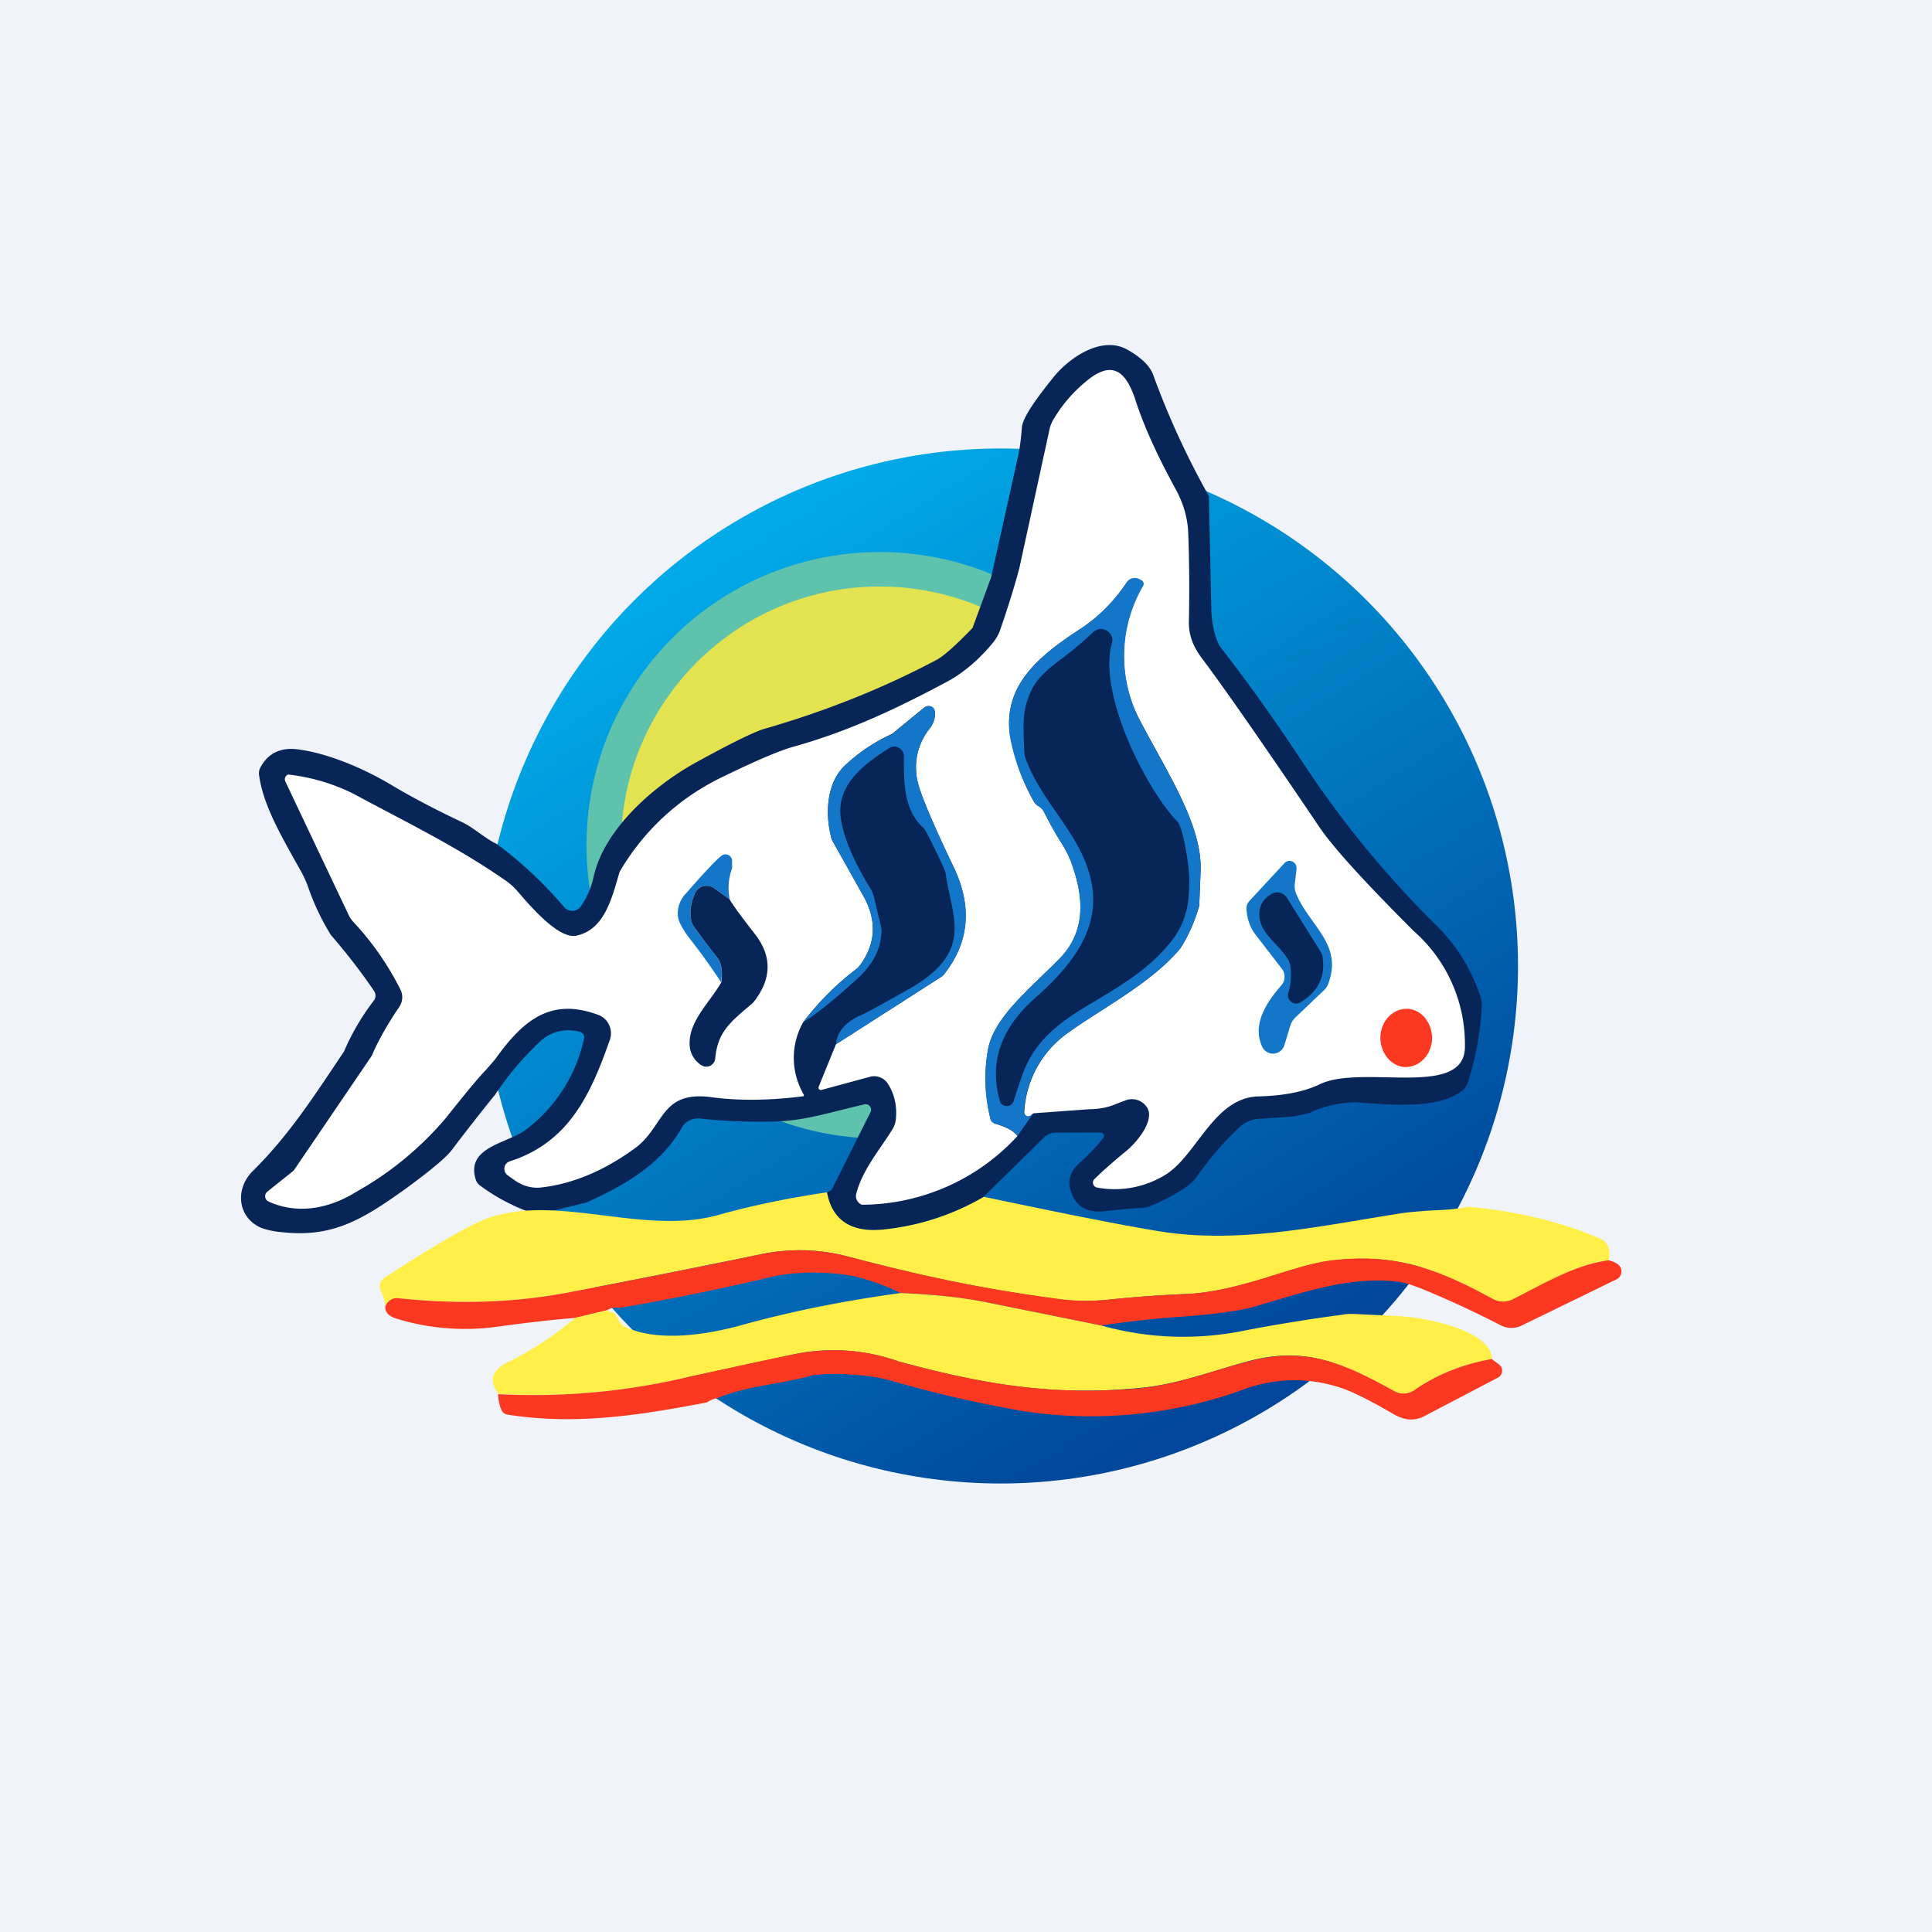 <!-- by TradingView --><svg width="56" height="56" viewBox="0 0 56 56" xmlns="http://www.w3.org/2000/svg"><path fill="#F0F3FA" d="M0 0h56v56H0z"/><circle cx="29" cy="28" r="15" fill="url(#a)"/><circle cx="25.5" cy="24.5" r="8.5" fill="#5EC2AC"/><circle cx="25.5" cy="24.5" r="7.5" fill="#E3E352"/><path d="m35.04 14.36.07 3.27c0 .35.1.93.29 1.16.84 1.08 1.63 2.2 2.38 3.34a28.98 28.98 0 0 0 3.9 4.74c.6.61 1 1.3 1.24 2.05.02.07.03.15.03.22-.04.8-.18 1.55-.41 2.25a.42.42 0 0 1-.13.2c-.69.59-2.2.42-3.12.36a3.3 3.3 0 0 0-1.32.3c-.19.06-.38.1-.57.12l-.94.06c-.2.02-.38.1-.52.23-.44.41-.87.9-1.26 1.46-.19.26-.64.54-1.34.84a.69.69 0 0 1-.22.05c-.28.01-.66.05-1.13.1-.5.05-.82-.15-.96-.61-.09-.3 0-.56.27-.8a5.71 5.71 0 0 0 .7-.74v-.07a.12.12 0 0 0-.11-.06H30.6a.48.48 0 0 0-.34.14l-1.75 1.72a7.2 7.2 0 0 1-2.93.95c-.93.09-1.47-.27-1.62-1.08.03 0 .08-.02.13-.06a.19.19 0 0 0 .04-.06l1.1-2.2a.16.16 0 0 0-.02-.18.15.15 0 0 0-.15-.05c-1.06.24-1.77.5-2.77.5-.72.01-1.39-.02-2.01-.09a.54.54 0 0 0-.52.27c-.6 1.05-1.62 1.65-2.75 2.16a.38.38 0 0 1-.07.02l-1.33.33-.1-.01a5.64 5.64 0 0 1-1.6-.83.34.34 0 0 1-.12-.17c-.3-.96.95-1.05 1.46-1.45a4.5 4.5 0 0 0 1.68-2.64.16.16 0 0 0-.12-.19 1.2 1.2 0 0 0-1.2.32c-.48.46-.9.96-1.26 1.5a62.1 62.1 0 0 0-1.26 1.61c-.16.21-.6.58-1.31 1.1-1.23.88-2.1 1.43-3.55 1.28a2.43 2.43 0 0 1-.66-.13c-.69-.3-.77-1.14-.23-1.66 1.06-1.05 1.79-2.2 2.63-3.45a6.86 6.86 0 0 1 .86-1.47.24.24 0 0 0 .01-.29c-.38-.56-.8-1.1-1.25-1.62a6.97 6.97 0 0 1-.68-1.45 3.18 3.18 0 0 0-.2-.42c-.5-.9-1.08-1.86-1.2-2.76a.36.36 0 0 1 .03-.21c.23-.44.62-.62 1.16-.53.82.12 1.8.52 2.64 1.02.55.33 1.23.69 2.05 1.08.33.15.66.47 1.02.64.7.52 1.35 1.13 1.95 1.83a.3.3 0 0 0 .24.1.3.3 0 0 0 .23-.12c.18-.26.31-.55.38-.88.32-1.41 1.8-2.67 3-3.32 1-.55 1.64-.86 1.93-.95 1.74-.5 3.42-1.16 5.02-2.01.2-.11.55-.42 1.03-.92l.54-1.47.8-3.6c.04-.22.07-.47.09-.74.02-.31.51-.95.91-1.45.45-.56 1.38-1.21 2.12-.82.4.22.67.47.77.73a23.66 23.66 0 0 0 1.61 3.51Z" fill="#082557"/><path d="M23.97 34.56c.15.8.69 1.17 1.62 1.08 1-.1 1.98-.4 2.93-.95 2.56.54 4.3.88 5.22 1.02 2.28.34 4.66-.2 6.92-.55.24-.03.56-.06.95-.08.32-.01.64-.04.95-.1 1.37.12 2.63.42 3.77.9.27.1.37.32.3.65-.97.11-1.9.7-2.77 1.13a.64.64 0 0 1-.59-.01c-1.57-.86-2.84-1.35-4.73-1.1-1.12.14-2.6.9-4.2.96-.76.03-1.53.09-2.3.17a6.1 6.1 0 0 1-1.43-.03c-2.02-.28-3.66-.6-5.96-1.21a5.5 5.5 0 0 0-2.57-.09c-1.96.4-3.86.78-5.7 1.13-1.5.28-3.12.33-4.83.15-.17-.02-.3.06-.38.23a1.42 1.42 0 0 0-.13-.44.29.29 0 0 1 .1-.38c1.18-.77 2.07-1.3 2.67-1.59 2.06-1 4.7.4 7-.23 1.03-.29 2.08-.5 3.16-.66Z" fill="#FFEF46"/><path d="M46.63 36.53c.19.05.3.12.35.22.02.06.03.13 0 .2a.26.26 0 0 1-.12.13l-2.77 1.35a.68.68 0 0 1-.6-.02c-.66-.34-1.24-.61-1.75-.83-.32-.14-.91-.4-1.22-.43-1.44-.16-2.7.3-4.22.74-.38.1-1.04.2-1.98.27-.78.05-1.58.14-2.4.26l-3.21-.65c-.76-.16-1.63-.25-2.6-.29a6.7 6.7 0 0 0-1.36-.49 6.5 6.5 0 0 0-2.26-.01c-1.5.36-3.01.67-4.53.93a.52.52 0 0 0-.37.07l-.92.22c-.83.07-1.57.16-2.21.25-1 .14-1.98.07-2.94-.22-.25-.07-.37-.2-.35-.37.08-.17.21-.25.38-.23 1.71.18 3.32.13 4.83-.15 1.84-.35 3.74-.72 5.7-1.13a5.5 5.5 0 0 1 2.57.09c2.3.6 3.94.93 5.96 1.2.47.07.95.08 1.43.04.77-.08 1.54-.14 2.3-.17 1.6-.07 3.08-.82 4.2-.97 1.89-.24 3.16.25 4.73 1.11a.63.63 0 0 0 .6 0c.85-.43 1.8-1 2.76-1.12Z" fill="#FD3821"/><path d="M26.1 37.48c.98.04 1.85.13 2.6.29l3.22.65c1.4.39 2.82.43 4.24.13a50 50 0 0 1 2.73-.44c.15-.03.3-.03.46-.02.53.03 1.02.04 1.46.08.58.06 2.4.39 2.44 1.22-.85.15-1.6.45-2.25.9a.56.56 0 0 1-.59.03c-1.36-.75-2.5-1.3-4.13-.89-1.03.26-2.1.7-3.26.8-2.47.24-4.49-.09-6.98-.77a5.62 5.62 0 0 0-2.95-.22l-3.53.76c-1.67.36-3.38.5-5.11.4-.29-.37-.2-.68.26-.91a9.3 9.3 0 0 0 1.96-1.29l.92-.22.24.1.13.23c.03.06.08.1.14.14.95.46 2.35.24 3.32-.02 1.5-.42 3.07-.73 4.68-.95Z" fill="#FFEF46"/><path d="m43.25 39.4.2.15a.22.22 0 0 1 .09.2.23.23 0 0 1-.12.18l-2.1 1.1c-.33.18-.62.14-.96-.06-.5-.29-.93-.52-1.32-.68a4.23 4.23 0 0 0-3.09.02 13 13 0 0 1-6.24.6 34.8 34.8 0 0 1-3.77-.86 5.15 5.15 0 0 0-1.18-.2 5.57 5.57 0 0 0-1.2.01c-.88.26-1.9.3-2.75.66a.8.8 0 0 0-.32.13c-1.95.37-3.8.67-5.8.35a.22.22 0 0 1-.15-.12 1.2 1.2 0 0 1-.1-.47c1.74.09 3.45-.05 5.12-.41 2.12-.47 3.3-.72 3.53-.76a5.62 5.62 0 0 1 2.95.22c2.5.68 4.5 1 6.98.78 1.16-.11 2.23-.55 3.26-.8 1.64-.42 2.77.13 4.13.88a.55.55 0 0 0 .59-.03c.65-.45 1.4-.75 2.25-.9Z" fill="#FD3821"/><path d="M29.95 32.27c-.1.1-.18.12-.24.04a.11.11 0 0 1-.02-.08 3 3 0 0 1 1.29-2.31c.94-.68 2.41-1.43 3.24-2.44a4.64 4.64 0 0 0 .54-1.23l.04-1c.05-1.3-.9-2.75-1.74-4.33a4.04 4.04 0 0 1 .08-3.98.12.12 0 0 0-.03-.1.12.12 0 0 0-.03-.02l-.07-.03a.28.28 0 0 0-.35.09 4.64 4.64 0 0 1-1.33 1.34c-1.2.78-2.27 1.64-2.05 3.1a6 6 0 0 0 .68 1.9.34.34 0 0 0 .15.15c.07.05.13.11.16.18.18.35.32.6.43.78.17.26.28.47.34.64.4 1.06.44 2.06-.36 2.85-.9.9-1.87 1.69-2.04 2.59-.12.66-.1 1.34.07 2.02 0 .03.02.06.05.09l.08.05c.34.1.55.21.65.36a6.15 6.15 0 0 1-4.51 1.99.27.27 0 0 1-.16-.32c.18-.7.68-1.27 1.05-1.87a.7.7 0 0 0 .1-.33c.03-.36-.05-.7-.23-.98a.47.47 0 0 0-.52-.21l-1.4.38a.07.07 0 0 1-.08-.02.07.07 0 0 1-.01-.07l.5-1.23 3.06-1.96a.18.18 0 0 0 .05-.04c.75-.93.85-1.96.32-3.1-.6-1.25-.94-2.06-1.04-2.43a1.8 1.8 0 0 1 .34-1.64c.1-.14.15-.3.14-.47a.18.18 0 0 0-.2-.16.18.18 0 0 0-.1.03l-.94.77a5 5 0 0 0-1.36.91c-.54.5-.58 1.38-.42 2.04.01.07.03.13.07.19l.87 1.55c.4.71.37 1.38-.08 2a.62.62 0 0 1-.12.13c-.6.45-1.1.97-1.54 1.54a2.1 2.1 0 0 0 .02 2.1v.03l-.02.02h-.03c-.96.12-1.85.13-2.65.02-1.48-.19-1.34.88-2.22 1.5-.9.65-1.8 1.02-2.7 1.12-.25.03-.5-.04-.72-.18l-.24-.17a.23.23 0 0 1-.1-.22.23.23 0 0 1 .16-.19c1.72-.55 2.35-1.96 2.9-3.53a.57.57 0 0 0-.33-.71c-1.39-.52-2.19.15-3.01 1.3l-.28.32c-.18.18-.56.64-1.14 1.37a9.48 9.48 0 0 1-2.6 2.14c-.81.5-1.71.65-2.53.28a.17.17 0 0 1-.04-.29l.75-.6a.26.26 0 0 0 .04-.05l2.23-3.28.02-.04c.18-.42.44-.88.78-1.38a.5.5 0 0 0 .05-.48 8.3 8.3 0 0 0-1.39-2 .84.84 0 0 1-.13-.2l-1.83-3.86a.15.15 0 0 1 .08-.2 5.62 5.62 0 0 1 1.9.56c1.5.81 3 1.53 4.43 2.53.11.08.21.17.3.27.33.38 1.2 1.43 1.73 1.31.82-.18 1.02-1.08 1.25-1.85a6.89 6.89 0 0 1 2.9-2.71c1-.49 1.72-.8 2.15-.92 1.69-.47 3.15-1.19 4.44-1.88.5-.27.96-.67 1.37-1.18.07-.1.13-.2.17-.32.23-.67.42-1.27.56-1.81l.87-4c.02-.1.06-.2.12-.3.27-.46.63-.86 1.06-1.19.73-.54 1.08-.08 1.32.66s.63 1.6 1.18 2.6c.2.38.32.78.34 1.2.03.72.04 1.6.02 2.63 0 .36.12.7.4 1.06.6.8 1.72 2.4 3.36 4.83.4.6 1.32 1.61 2.75 3.04a4.37 4.37 0 0 1 1.49 3.42c-.08 1.44-3 .44-4.21 1.03-.46.22-1.05.33-1.76.35-1.28.02-1.77 1.64-2.66 2.24a2.8 2.8 0 0 1-2.04.4.14.14 0 0 1-.1-.09.14.14 0 0 1 .02-.14c.24-.24.54-.5.9-.8.3-.23.86-.88.65-1.27a.52.52 0 0 0-.65-.22l-.39.15c-.15.05-.37.1-.63.1l-1.64.12Z" fill="#fff"/><path d="m29.95 32.27-.46.66c-.1-.15-.31-.27-.65-.36a.19.19 0 0 1-.13-.14 4.7 4.7 0 0 1-.07-2.02c.17-.9 1.14-1.69 2.04-2.59.8-.8.75-1.79.36-2.85a3.48 3.48 0 0 0-.34-.64 9.15 9.15 0 0 1-.43-.78.46.46 0 0 0-.2-.2.34.34 0 0 1-.1-.12 6 6 0 0 1-.7-1.9c-.2-1.47.86-2.33 2.06-3.11.5-.33.95-.78 1.33-1.34a.28.28 0 0 1 .35-.1l.07.04a.12.12 0 0 1 .06.07.12.12 0 0 1-.01.1 4.04 4.04 0 0 0-.07 3.93c.83 1.58 1.79 3.03 1.74 4.32l-.04 1.01a4.64 4.64 0 0 1-.54 1.23c-.83 1-2.3 1.76-3.24 2.44a3 3 0 0 0-1.3 2.31c0 .03.01.05.03.08.06.08.14.07.24-.04ZM24.23 30.27c.03-.34.25-.62.67-.82.23-.1.72-.37 1.48-.8 1.88-1.09 1.2-2.07 1.03-3.34-.01-.11-.58-1.26-.63-1.3-.6-.53-.58-1.35-.58-2.08a.28.28 0 0 0-.14-.25.27.27 0 0 0-.28 0c-.79.5-1.57 1.11-1.4 2.09.09.55.39 1.25.9 2.07l.05.15.2.84.02.11c.01.54-.25 1.05-.8 1.52-.62.56-1.11.95-1.47 1.17.43-.57.95-1.09 1.54-1.54a.62.62 0 0 0 .12-.13c.45-.62.48-1.29.08-2l-.87-1.55a.72.72 0 0 1-.07-.19c-.16-.66-.12-1.54.42-2.04a5 5 0 0 1 1.36-.9l.95-.78a.18.18 0 0 1 .26.04l.03.1a.66.66 0 0 1-.14.46 1.8 1.8 0 0 0-.34 1.64c.1.37.44 1.18 1.04 2.43.53 1.14.43 2.17-.32 3.1a.18.18 0 0 1-.05.04l-3.06 1.96ZM21.15 26.07l-.44-.32a.38.38 0 0 0-.58.17c-.12.3-.15.57-.08.8.02.07.05.13.09.18.1.15.33.44.66.87.11.14.15.38.1.7a17.3 17.3 0 0 0-.92-1.28c-.2-.27-.31-.47-.33-.63a.83.83 0 0 1 .23-.66c.56-.64.9-1 1.04-1.1a.19.19 0 0 1 .3.17v.2a1.63 1.63 0 0 0-.07.89ZM37.14 28.56a.38.38 0 0 0 .03-.46l-.77-1c-.16-.2-.25-.45-.27-.74a.32.32 0 0 1 .08-.24l1.01-1.09a.2.2 0 0 1 .34.04c.02.04.02.09.02.13l-.05.42c-.01.08 0 .16.02.23.35.95 1.41 1.5.94 2.69a.44.44 0 0 1-.1.15l-.84.8a.57.57 0 0 0-.15.24l-.17.56a.35.35 0 0 1-.31.25.35.35 0 0 1-.34-.21c-.28-.63.1-1.24.56-1.77Z" fill="#1376C8"/><path d="M21.15 26.07c.1.18.35.51.72.99.5.63.5 1.27.03 1.91a.72.72 0 0 1-.1.12c-.64.54-1 .82-1.07 1.6a.26.26 0 0 1-.14.2.25.25 0 0 1-.25-.01.72.72 0 0 1-.35-.58c-.04-.7.59-1.25.92-1.83.04-.32 0-.56-.11-.7a33.2 33.2 0 0 1-.66-.87.56.56 0 0 1-.09-.17c-.07-.24-.04-.5.08-.81a.38.38 0 0 1 .25-.23.38.38 0 0 1 .33.06l.44.32Z" fill="#082557"/><path d="M40.01 30.07c0 .46.32.85.73.86.42 0 .76-.37.77-.83 0-.47-.32-.85-.73-.86-.42 0-.76.36-.77.83Z" fill="#FD3821"/><path d="M34.44 25.07c.04.33.04.67 0 1.04-.05.4-.19.77-.42 1.08-.7.95-1.7 1.47-2.7 2.08-.7.44-1.24.9-1.57 1.6-.08.17-.2.51-.37 1.05a.2.2 0 0 1-.2.14.2.2 0 0 1-.2-.15c-.33-1.17.08-2.14 1-2.96 1.1-.98 2.06-2.12 1.58-3.68-.37-1.22-1.4-2.08-1.83-3.28a.7.7 0 0 1-.04-.2c-.02-.7-.1-1.19.24-1.85.13-.25.42-.54.86-.86.27-.2.57-.45.9-.76a.33.33 0 0 1 .53.12c.03.07.03.14.01.2-.42 1.48 1.01 4.27 1.92 5.2.15.26.25.92.29 1.23ZM37.7 29.05a.23.23 0 0 1-.27-.01.24.24 0 0 1-.09-.26c.07-.2.09-.45.07-.72a.54.54 0 0 0-.05-.2c-.2-.4-.7-.7-.82-1.12-.1-.35-.01-.62.3-.82a.33.33 0 0 1 .46.1l1 1.6c.01.03.03.06.03.1.1.58-.12 1.02-.63 1.33Z" fill="#082557"/><defs><linearGradient id="a" x1="19.91" y1="16.73" x2="35.1" y2="41.01" gradientUnits="userSpaceOnUse"><stop stop-color="#00A9E8"/><stop offset="1" stop-color="#00469A"/></linearGradient></defs></svg>